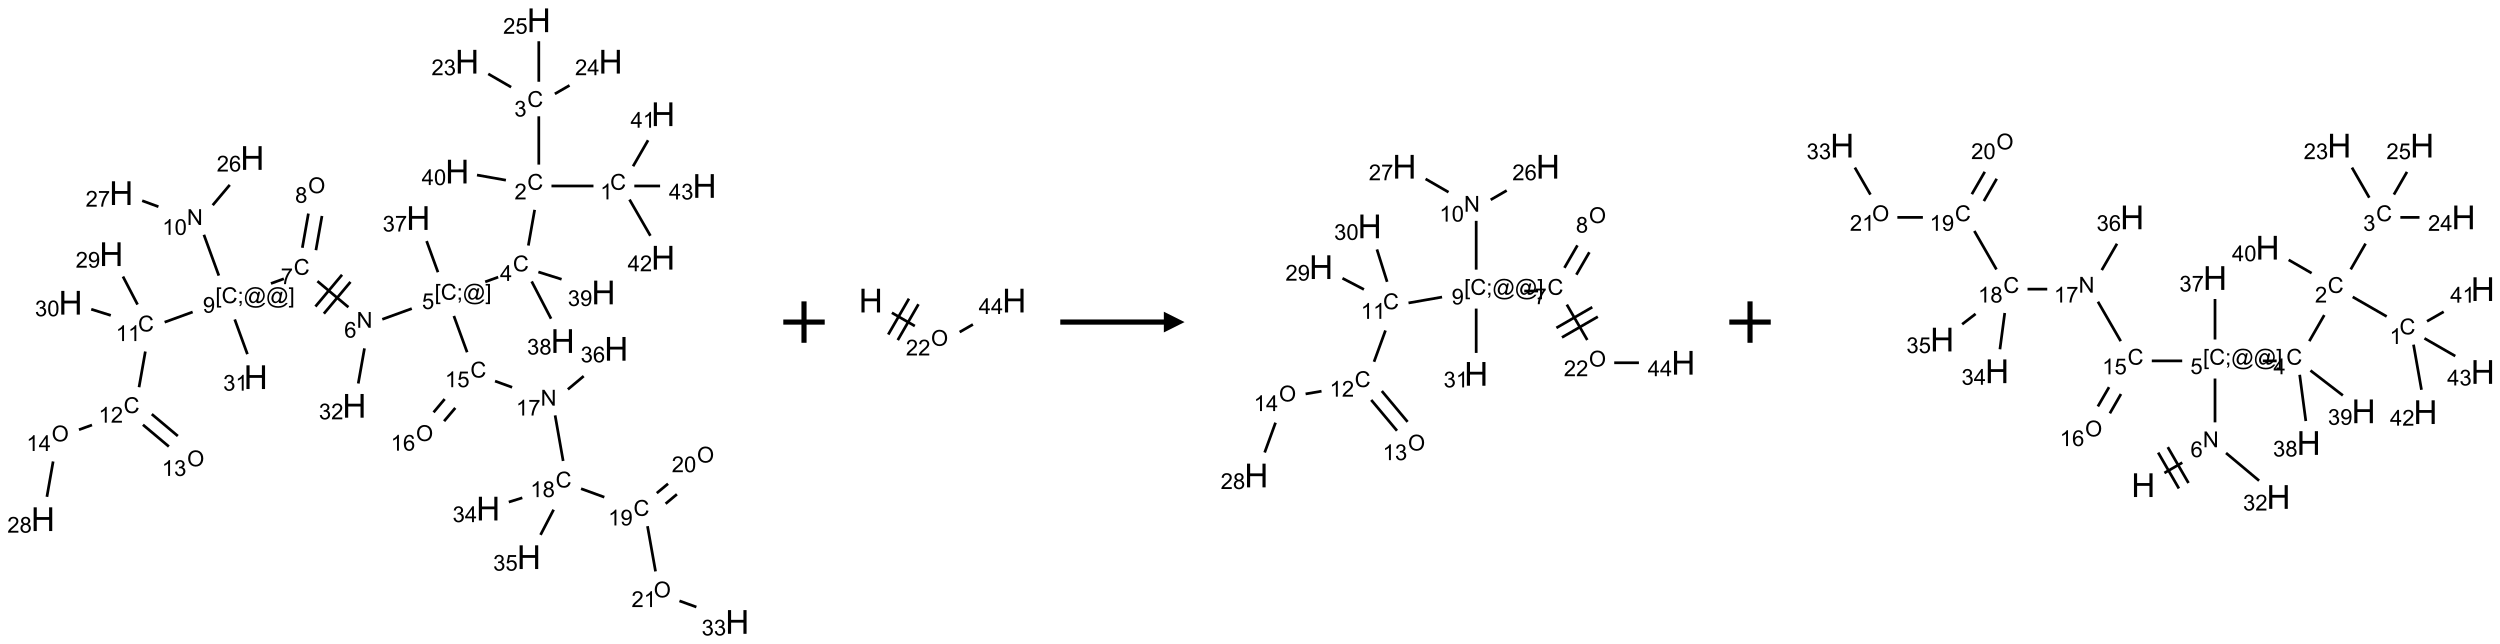 <?xml version="1.0" encoding="UTF-8"?>
<svg xmlns="http://www.w3.org/2000/svg" xmlns:xlink="http://www.w3.org/1999/xlink" width="1207" height="311" viewBox="0 0 1207 311">
<defs>
<g>
<g id="glyph-0-0">
<path d="M 1.332 0 L 1.332 -6.668 L 6.668 -6.668 L 6.668 0 Z M 1.5 -0.168 L 6.5 -0.168 L 6.5 -6.5 L 1.5 -6.5 Z M 1.5 -0.168 "/>
</g>
<g id="glyph-0-1">
<path d="M 6.27 -2.676 L 7.281 -2.422 C 7.07 -1.594 6.688 -0.961 6.137 -0.523 C 5.586 -0.086 4.914 0.129 4.121 0.129 C 3.297 0.129 2.629 -0.039 2.113 -0.371 C 1.598 -0.707 1.203 -1.191 0.934 -1.828 C 0.664 -2.465 0.531 -3.145 0.531 -3.875 C 0.531 -4.672 0.684 -5.363 0.988 -5.957 C 1.293 -6.547 1.723 -6.996 2.285 -7.305 C 2.844 -7.613 3.461 -7.766 4.137 -7.766 C 4.898 -7.766 5.543 -7.57 6.062 -7.184 C 6.582 -6.793 6.945 -6.246 7.152 -5.543 L 6.156 -5.309 C 5.98 -5.863 5.723 -6.266 5.387 -6.52 C 5.051 -6.773 4.625 -6.902 4.113 -6.902 C 3.527 -6.902 3.039 -6.762 2.645 -6.48 C 2.25 -6.199 1.973 -5.82 1.812 -5.348 C 1.652 -4.871 1.574 -4.383 1.574 -3.879 C 1.574 -3.23 1.668 -2.664 1.855 -2.18 C 2.047 -1.695 2.34 -1.332 2.738 -1.094 C 3.137 -0.855 3.57 -0.734 4.035 -0.734 C 4.602 -0.734 5.082 -0.898 5.473 -1.223 C 5.867 -1.551 6.133 -2.035 6.27 -2.676 Z M 6.27 -2.676 "/>
</g>
<g id="glyph-0-2">
<path d="M 3.973 0 L 3.035 0 L 3.035 -5.973 C 2.809 -5.758 2.516 -5.543 2.148 -5.328 C 1.781 -5.113 1.453 -4.953 1.16 -4.844 L 1.16 -5.75 C 1.684 -5.996 2.145 -6.297 2.535 -6.645 C 2.93 -6.996 3.207 -7.336 3.371 -7.668 L 3.973 -7.668 Z M 3.973 0 "/>
</g>
<g id="glyph-0-3">
<path d="M 5.371 -0.902 L 5.371 0 L 0.324 0 C 0.316 -0.227 0.352 -0.441 0.434 -0.652 C 0.562 -0.996 0.766 -1.332 1.051 -1.668 C 1.332 -2 1.742 -2.387 2.277 -2.824 C 3.105 -3.504 3.668 -4.043 3.957 -4.441 C 4.25 -4.84 4.395 -5.215 4.395 -5.566 C 4.395 -5.938 4.262 -6.254 3.996 -6.508 C 3.73 -6.762 3.387 -6.891 2.957 -6.891 C 2.508 -6.891 2.145 -6.754 1.875 -6.484 C 1.605 -6.215 1.469 -5.84 1.465 -5.359 L 0.5 -5.457 C 0.566 -6.176 0.812 -6.727 1.246 -7.102 C 1.676 -7.477 2.254 -7.668 2.98 -7.668 C 3.711 -7.668 4.293 -7.465 4.719 -7.059 C 5.145 -6.652 5.359 -6.148 5.359 -5.547 C 5.359 -5.242 5.297 -4.941 5.172 -4.645 C 5.047 -4.352 4.84 -4.039 4.551 -3.715 C 4.262 -3.387 3.777 -2.938 3.105 -2.371 C 2.543 -1.898 2.18 -1.578 2.02 -1.41 C 1.859 -1.242 1.73 -1.07 1.625 -0.902 Z M 5.371 -0.902 "/>
</g>
<g id="glyph-0-4">
<path d="M 0.449 -2.016 L 1.387 -2.141 C 1.492 -1.609 1.676 -1.227 1.934 -0.992 C 2.191 -0.758 2.508 -0.641 2.879 -0.641 C 3.32 -0.641 3.695 -0.793 3.996 -1.098 C 4.301 -1.402 4.453 -1.781 4.453 -2.234 C 4.453 -2.664 4.312 -3.02 4.031 -3.301 C 3.75 -3.578 3.391 -3.719 2.957 -3.719 C 2.781 -3.719 2.562 -3.684 2.297 -3.613 L 2.402 -4.438 C 2.465 -4.43 2.516 -4.426 2.551 -4.426 C 2.949 -4.426 3.312 -4.531 3.629 -4.738 C 3.949 -4.949 4.109 -5.27 4.109 -5.703 C 4.109 -6.047 3.992 -6.332 3.762 -6.559 C 3.527 -6.785 3.227 -6.895 2.859 -6.895 C 2.496 -6.895 2.191 -6.781 1.949 -6.551 C 1.707 -6.324 1.547 -5.98 1.48 -5.52 L 0.543 -5.688 C 0.656 -6.316 0.918 -6.805 1.324 -7.148 C 1.73 -7.492 2.234 -7.668 2.84 -7.668 C 3.254 -7.668 3.641 -7.578 3.988 -7.398 C 4.34 -7.219 4.609 -6.977 4.793 -6.668 C 4.98 -6.359 5.074 -6.031 5.074 -5.684 C 5.074 -5.352 4.984 -5.051 4.809 -4.781 C 4.629 -4.512 4.367 -4.297 4.02 -4.137 C 4.473 -4.031 4.824 -3.816 5.074 -3.488 C 5.324 -3.16 5.449 -2.75 5.449 -2.254 C 5.449 -1.59 5.203 -1.023 4.719 -0.559 C 4.234 -0.098 3.617 0.137 2.875 0.137 C 2.203 0.137 1.648 -0.062 1.207 -0.465 C 0.762 -0.863 0.512 -1.379 0.449 -2.016 Z M 0.449 -2.016 "/>
</g>
<g id="glyph-0-5">
<path d="M 3.449 0 L 3.449 -1.828 L 0.137 -1.828 L 0.137 -2.688 L 3.621 -7.637 L 4.387 -7.637 L 4.387 -2.688 L 5.418 -2.688 L 5.418 -1.828 L 4.387 -1.828 L 4.387 0 Z M 3.449 -2.688 L 3.449 -6.129 L 1.059 -2.688 Z M 3.449 -2.688 "/>
</g>
<g id="glyph-0-6">
<path d="M 0.441 -2 L 1.426 -2.082 C 1.5 -1.605 1.668 -1.242 1.934 -1.004 C 2.199 -0.762 2.52 -0.641 2.895 -0.641 C 3.348 -0.641 3.73 -0.812 4.043 -1.152 C 4.355 -1.492 4.512 -1.941 4.512 -2.504 C 4.512 -3.039 4.359 -3.461 4.059 -3.77 C 3.758 -4.078 3.367 -4.234 2.879 -4.234 C 2.578 -4.234 2.305 -4.164 2.062 -4.027 C 1.82 -3.891 1.629 -3.715 1.488 -3.496 L 0.609 -3.609 L 1.348 -7.531 L 5.145 -7.531 L 5.145 -6.637 L 2.098 -6.637 L 1.688 -4.582 C 2.145 -4.902 2.625 -5.062 3.129 -5.062 C 3.797 -5.062 4.359 -4.832 4.816 -4.371 C 5.277 -3.91 5.504 -3.312 5.504 -2.59 C 5.504 -1.898 5.305 -1.301 4.902 -0.797 C 4.41 -0.18 3.742 0.129 2.895 0.129 C 2.199 0.129 1.633 -0.062 1.195 -0.453 C 0.758 -0.844 0.504 -1.359 0.441 -2 Z M 0.441 -2 "/>
</g>
<g id="glyph-0-7">
<path d="M 0.723 2.121 L 0.723 -7.637 L 2.793 -7.637 L 2.793 -6.859 L 1.66 -6.859 L 1.66 1.344 L 2.793 1.344 L 2.793 2.121 Z M 0.723 2.121 "/>
</g>
<g id="glyph-0-8">
<path d="M 0.949 -4.465 L 0.949 -5.531 L 2.016 -5.531 L 2.016 -4.465 Z M 0.949 0 L 0.949 -1.066 L 2.016 -1.066 L 2.016 0 C 2.016 0.391 1.945 0.711 1.809 0.949 C 1.668 1.191 1.449 1.379 1.145 1.512 L 0.887 1.109 C 1.082 1.023 1.23 0.895 1.324 0.727 C 1.418 0.559 1.469 0.316 1.48 0 Z M 0.949 0 "/>
</g>
<g id="glyph-0-9">
<path d="M 6.047 -0.848 C 5.82 -0.59 5.57 -0.379 5.289 -0.223 C 5.008 -0.062 4.73 0.016 4.449 0.016 C 4.141 0.016 3.84 -0.074 3.547 -0.254 C 3.254 -0.434 3.02 -0.715 2.836 -1.09 C 2.652 -1.465 2.562 -1.875 2.562 -2.324 C 2.562 -2.875 2.703 -3.43 2.988 -3.98 C 3.27 -4.535 3.621 -4.953 4.043 -5.23 C 4.461 -5.508 4.871 -5.645 5.266 -5.645 C 5.566 -5.645 5.855 -5.566 6.129 -5.41 C 6.402 -5.25 6.641 -5.012 6.84 -4.688 L 7.016 -5.496 L 7.949 -5.496 L 7.199 -2 C 7.094 -1.516 7.043 -1.246 7.043 -1.191 C 7.043 -1.098 7.078 -1.02 7.148 -0.949 C 7.219 -0.883 7.305 -0.848 7.406 -0.848 C 7.59 -0.848 7.832 -0.953 8.129 -1.168 C 8.527 -1.445 8.84 -1.816 9.07 -2.285 C 9.301 -2.75 9.418 -3.234 9.418 -3.73 C 9.418 -4.309 9.27 -4.852 8.973 -5.355 C 8.676 -5.859 8.23 -6.262 7.645 -6.562 C 7.055 -6.863 6.406 -7.016 5.691 -7.016 C 4.879 -7.016 4.137 -6.824 3.465 -6.445 C 2.793 -6.066 2.273 -5.52 1.902 -4.809 C 1.535 -4.098 1.348 -3.34 1.348 -2.527 C 1.348 -1.676 1.535 -0.941 1.902 -0.328 C 2.273 0.285 2.809 0.742 3.508 1.035 C 4.207 1.328 4.984 1.473 5.832 1.473 C 6.742 1.473 7.504 1.32 8.121 1.016 C 8.734 0.711 9.195 0.34 9.5 -0.098 L 10.441 -0.098 C 10.266 0.266 9.961 0.637 9.531 1.016 C 9.102 1.395 8.59 1.695 7.996 1.914 C 7.402 2.133 6.688 2.246 5.848 2.246 C 5.078 2.246 4.367 2.145 3.715 1.949 C 3.066 1.75 2.512 1.453 2.051 1.055 C 1.594 0.656 1.25 0.199 1.016 -0.316 C 0.723 -0.973 0.578 -1.684 0.578 -2.441 C 0.578 -3.289 0.75 -4.098 1.098 -4.863 C 1.523 -5.805 2.125 -6.527 2.902 -7.027 C 3.684 -7.527 4.629 -7.777 5.738 -7.777 C 6.602 -7.777 7.375 -7.602 8.059 -7.246 C 8.746 -6.895 9.285 -6.371 9.684 -5.672 C 10.02 -5.07 10.188 -4.418 10.188 -3.715 C 10.188 -2.707 9.832 -1.812 9.125 -1.031 C 8.492 -0.328 7.801 0.02 7.051 0.02 C 6.812 0.02 6.617 -0.016 6.473 -0.09 C 6.324 -0.16 6.215 -0.266 6.145 -0.402 C 6.102 -0.488 6.066 -0.637 6.047 -0.848 Z M 3.527 -2.262 C 3.527 -1.785 3.641 -1.414 3.863 -1.152 C 4.09 -0.887 4.348 -0.754 4.641 -0.754 C 4.836 -0.754 5.039 -0.812 5.254 -0.93 C 5.469 -1.047 5.676 -1.219 5.871 -1.449 C 6.066 -1.676 6.23 -1.969 6.355 -2.32 C 6.48 -2.672 6.543 -3.027 6.543 -3.379 C 6.543 -3.852 6.426 -4.219 6.191 -4.48 C 5.957 -4.738 5.672 -4.871 5.332 -4.871 C 5.109 -4.871 4.902 -4.812 4.707 -4.699 C 4.512 -4.586 4.32 -4.406 4.137 -4.156 C 3.953 -3.906 3.805 -3.602 3.691 -3.246 C 3.582 -2.887 3.527 -2.559 3.527 -2.262 Z M 3.527 -2.262 "/>
</g>
<g id="glyph-0-10">
<path d="M 2.27 2.121 L 0.203 2.121 L 0.203 1.344 L 1.332 1.344 L 1.332 -6.859 L 0.203 -6.859 L 0.203 -7.637 L 2.27 -7.637 Z M 2.27 2.121 "/>
</g>
<g id="glyph-0-11">
<path d="M 0.812 0 L 0.812 -7.637 L 1.848 -7.637 L 5.859 -1.641 L 5.859 -7.637 L 6.828 -7.637 L 6.828 0 L 5.793 0 L 1.781 -6 L 1.781 0 Z M 0.812 0 "/>
</g>
<g id="glyph-0-12">
<path d="M 5.309 -5.766 L 4.375 -5.691 C 4.293 -6.059 4.172 -6.328 4.02 -6.496 C 3.766 -6.762 3.453 -6.895 3.082 -6.895 C 2.785 -6.895 2.523 -6.812 2.297 -6.645 C 2 -6.43 1.77 -6.117 1.598 -5.703 C 1.43 -5.289 1.34 -4.703 1.332 -3.938 C 1.559 -4.281 1.836 -4.535 2.16 -4.703 C 2.488 -4.871 2.828 -4.953 3.188 -4.953 C 3.812 -4.953 4.344 -4.723 4.785 -4.262 C 5.223 -3.801 5.441 -3.207 5.441 -2.48 C 5.441 -2 5.34 -1.555 5.133 -1.145 C 4.926 -0.73 4.641 -0.418 4.281 -0.199 C 3.922 0.02 3.512 0.129 3.051 0.129 C 2.27 0.129 1.633 -0.156 1.141 -0.73 C 0.648 -1.305 0.402 -2.254 0.402 -3.574 C 0.402 -5.051 0.672 -6.121 1.219 -6.793 C 1.695 -7.375 2.336 -7.668 3.141 -7.668 C 3.742 -7.668 4.234 -7.5 4.617 -7.16 C 5 -6.824 5.23 -6.359 5.309 -5.766 Z M 1.48 -2.473 C 1.48 -2.152 1.547 -1.844 1.684 -1.547 C 1.82 -1.25 2.016 -1.027 2.262 -0.871 C 2.508 -0.719 2.766 -0.641 3.035 -0.641 C 3.434 -0.641 3.773 -0.801 4.059 -1.121 C 4.344 -1.441 4.484 -1.875 4.484 -2.422 C 4.484 -2.949 4.344 -3.367 4.062 -3.668 C 3.781 -3.973 3.426 -4.125 3 -4.125 C 2.578 -4.125 2.219 -3.973 1.922 -3.668 C 1.625 -3.363 1.48 -2.969 1.48 -2.473 Z M 1.48 -2.473 "/>
</g>
<g id="glyph-0-13">
<path d="M 0.504 -6.637 L 0.504 -7.535 L 5.449 -7.535 L 5.449 -6.809 C 4.961 -6.289 4.48 -5.602 4.004 -4.746 C 3.527 -3.887 3.156 -3.004 2.895 -2.098 C 2.707 -1.461 2.59 -0.762 2.535 0 L 1.574 0 C 1.582 -0.602 1.703 -1.328 1.926 -2.176 C 2.152 -3.027 2.477 -3.848 2.898 -4.637 C 3.32 -5.426 3.77 -6.094 4.246 -6.637 Z M 0.504 -6.637 "/>
</g>
<g id="glyph-0-14">
<path d="M 0.516 -3.719 C 0.516 -4.984 0.855 -5.977 1.535 -6.695 C 2.215 -7.414 3.094 -7.77 4.172 -7.77 C 4.875 -7.77 5.512 -7.602 6.078 -7.266 C 6.645 -6.93 7.074 -6.461 7.371 -5.855 C 7.668 -5.254 7.816 -4.57 7.816 -3.809 C 7.816 -3.035 7.66 -2.34 7.348 -1.73 C 7.035 -1.117 6.594 -0.656 6.02 -0.34 C 5.449 -0.027 4.828 0.129 4.168 0.129 C 3.449 0.129 2.805 -0.043 2.238 -0.391 C 1.672 -0.738 1.246 -1.211 0.953 -1.812 C 0.66 -2.414 0.516 -3.047 0.516 -3.719 Z M 1.559 -3.703 C 1.559 -2.781 1.805 -2.059 2.301 -1.527 C 2.793 -1 3.414 -0.734 4.16 -0.734 C 4.922 -0.734 5.547 -1 6.039 -1.535 C 6.531 -2.07 6.777 -2.828 6.777 -3.812 C 6.777 -4.434 6.672 -4.977 6.461 -5.441 C 6.25 -5.902 5.945 -6.262 5.539 -6.52 C 5.133 -6.773 4.68 -6.902 4.176 -6.902 C 3.461 -6.902 2.848 -6.656 2.332 -6.164 C 1.816 -5.672 1.559 -4.852 1.559 -3.703 Z M 1.559 -3.703 "/>
</g>
<g id="glyph-0-15">
<path d="M 1.887 -4.141 C 1.496 -4.281 1.207 -4.484 1.02 -4.75 C 0.832 -5.016 0.738 -5.328 0.738 -5.699 C 0.738 -6.254 0.938 -6.719 1.34 -7.098 C 1.738 -7.477 2.27 -7.668 2.934 -7.668 C 3.598 -7.668 4.137 -7.473 4.543 -7.086 C 4.949 -6.699 5.152 -6.227 5.152 -5.672 C 5.152 -5.316 5.059 -5.008 4.871 -4.746 C 4.688 -4.484 4.406 -4.281 4.027 -4.141 C 4.496 -3.988 4.852 -3.742 5.098 -3.402 C 5.34 -3.062 5.465 -2.656 5.465 -2.184 C 5.465 -1.531 5.234 -0.98 4.77 -0.535 C 4.309 -0.09 3.703 0.129 2.949 0.129 C 2.195 0.129 1.586 -0.094 1.125 -0.539 C 0.664 -0.984 0.434 -1.543 0.434 -2.207 C 0.434 -2.703 0.559 -3.121 0.809 -3.457 C 1.062 -3.793 1.422 -4.02 1.887 -4.141 Z M 1.699 -5.73 C 1.699 -5.367 1.812 -5.074 2.047 -4.844 C 2.281 -4.613 2.582 -4.5 2.953 -4.5 C 3.312 -4.5 3.609 -4.613 3.84 -4.84 C 4.07 -5.066 4.188 -5.348 4.188 -5.676 C 4.188 -6.02 4.07 -6.309 3.832 -6.543 C 3.594 -6.777 3.297 -6.895 2.941 -6.895 C 2.586 -6.895 2.289 -6.781 2.051 -6.551 C 1.816 -6.324 1.699 -6.047 1.699 -5.73 Z M 1.395 -2.203 C 1.395 -1.938 1.461 -1.676 1.586 -1.426 C 1.711 -1.176 1.902 -0.984 2.152 -0.848 C 2.402 -0.711 2.672 -0.641 2.957 -0.641 C 3.406 -0.641 3.777 -0.785 4.066 -1.074 C 4.359 -1.363 4.504 -1.727 4.504 -2.172 C 4.504 -2.625 4.355 -2.996 4.055 -3.293 C 3.754 -3.586 3.379 -3.734 2.926 -3.734 C 2.484 -3.734 2.121 -3.59 1.832 -3.297 C 1.543 -3.004 1.395 -2.641 1.395 -2.203 Z M 1.395 -2.203 "/>
</g>
<g id="glyph-0-16">
<path d="M 0.582 -1.766 L 1.484 -1.848 C 1.562 -1.426 1.707 -1.117 1.922 -0.926 C 2.137 -0.734 2.414 -0.641 2.75 -0.641 C 3.039 -0.641 3.289 -0.707 3.508 -0.84 C 3.727 -0.973 3.902 -1.148 4.043 -1.367 C 4.18 -1.586 4.297 -1.887 4.391 -2.262 C 4.484 -2.637 4.531 -3.016 4.531 -3.406 C 4.531 -3.449 4.531 -3.512 4.527 -3.594 C 4.34 -3.297 4.082 -3.055 3.758 -2.867 C 3.434 -2.68 3.082 -2.59 2.703 -2.59 C 2.07 -2.59 1.535 -2.816 1.098 -3.277 C 0.66 -3.734 0.441 -4.34 0.441 -5.09 C 0.441 -5.863 0.672 -6.484 1.129 -6.957 C 1.586 -7.43 2.156 -7.668 2.844 -7.668 C 3.34 -7.668 3.793 -7.531 4.207 -7.266 C 4.617 -7 4.93 -6.617 5.145 -6.121 C 5.355 -5.629 5.465 -4.91 5.465 -3.973 C 5.465 -2.996 5.359 -2.223 5.145 -1.645 C 4.934 -1.066 4.617 -0.625 4.199 -0.324 C 3.781 -0.02 3.293 0.129 2.73 0.129 C 2.133 0.129 1.645 -0.035 1.266 -0.367 C 0.887 -0.699 0.66 -1.164 0.582 -1.766 Z M 4.422 -5.137 C 4.422 -5.676 4.277 -6.102 3.992 -6.418 C 3.707 -6.734 3.359 -6.891 2.957 -6.891 C 2.543 -6.891 2.18 -6.719 1.871 -6.379 C 1.562 -6.039 1.406 -5.598 1.406 -5.059 C 1.406 -4.57 1.555 -4.176 1.848 -3.871 C 2.141 -3.566 2.5 -3.418 2.934 -3.418 C 3.367 -3.418 3.723 -3.57 4.004 -3.871 C 4.281 -4.176 4.422 -4.598 4.422 -5.137 Z M 4.422 -5.137 "/>
</g>
<g id="glyph-0-17">
<path d="M 0.441 -3.766 C 0.441 -4.668 0.535 -5.395 0.723 -5.945 C 0.906 -6.496 1.184 -6.922 1.551 -7.219 C 1.918 -7.516 2.375 -7.668 2.934 -7.668 C 3.344 -7.668 3.703 -7.586 4.012 -7.418 C 4.32 -7.254 4.574 -7.016 4.777 -6.707 C 4.977 -6.395 5.137 -6.016 5.25 -5.57 C 5.363 -5.125 5.422 -4.523 5.422 -3.766 C 5.422 -2.871 5.328 -2.148 5.145 -1.598 C 4.961 -1.047 4.688 -0.621 4.32 -0.32 C 3.953 -0.02 3.492 0.129 2.934 0.129 C 2.195 0.129 1.617 -0.133 1.199 -0.66 C 0.695 -1.297 0.441 -2.332 0.441 -3.766 Z M 1.406 -3.766 C 1.406 -2.512 1.555 -1.68 1.848 -1.262 C 2.141 -0.848 2.5 -0.641 2.934 -0.641 C 3.363 -0.641 3.727 -0.848 4.02 -1.266 C 4.312 -1.684 4.457 -2.516 4.457 -3.766 C 4.457 -5.023 4.312 -5.859 4.02 -6.27 C 3.727 -6.684 3.359 -6.891 2.922 -6.891 C 2.492 -6.891 2.148 -6.707 1.891 -6.344 C 1.566 -5.879 1.406 -5.02 1.406 -3.766 Z M 1.406 -3.766 "/>
</g>
<g id="glyph-1-0">
<path d="M 2 0 L 2 -10 L 10 -10 L 10 0 Z M 2.25 -0.25 L 9.75 -0.25 L 9.75 -9.75 L 2.25 -9.75 Z M 2.25 -0.25 "/>
</g>
<g id="glyph-1-1">
<path d="M 1.281 0 L 1.281 -11.453 L 2.797 -11.453 L 2.797 -6.75 L 8.75 -6.75 L 8.75 -11.453 L 10.266 -11.453 L 10.266 0 L 8.75 0 L 8.75 -5.398 L 2.797 -5.398 L 2.797 0 Z M 1.281 0 "/>
</g>
</g>
</defs>
<path fill="none" stroke-width="0.033" stroke-linecap="butt" stroke-linejoin="miter" stroke="rgb(0%, 0%, 0%)" stroke-opacity="1" stroke-miterlimit="10" d="M 6.645 2 L 6.138 2 " transform="matrix(40, 0, 0, 40, 20.729, 9.791)"/>
<path fill="none" stroke-width="0.033" stroke-linecap="butt" stroke-linejoin="miter" stroke="rgb(0%, 0%, 0%)" stroke-opacity="1" stroke-miterlimit="10" d="M 5.985 1.742 L 5.985 1.159 " transform="matrix(40, 0, 0, 40, 20.729, 9.791)"/>
<path fill="none" stroke-width="0.033" stroke-linecap="butt" stroke-linejoin="miter" stroke="rgb(0%, 0%, 0%)" stroke-opacity="1" stroke-miterlimit="10" d="M 5.651 0.807 L 5.375 0.647 " transform="matrix(40, 0, 0, 40, 20.729, 9.791)"/>
<path fill="none" stroke-width="0.033" stroke-linecap="butt" stroke-linejoin="miter" stroke="rgb(0%, 0%, 0%)" stroke-opacity="1" stroke-miterlimit="10" d="M 6.179 0.888 L 6.356 0.786 " transform="matrix(40, 0, 0, 40, 20.729, 9.791)"/>
<path fill="none" stroke-width="0.033" stroke-linecap="butt" stroke-linejoin="miter" stroke="rgb(0%, 0%, 0%)" stroke-opacity="1" stroke-miterlimit="10" d="M 5.985 0.742 L 5.985 0.253 " transform="matrix(40, 0, 0, 40, 20.729, 9.791)"/>
<path fill="none" stroke-width="0.033" stroke-linecap="butt" stroke-linejoin="miter" stroke="rgb(0%, 0%, 0%)" stroke-opacity="1" stroke-miterlimit="10" d="M 5.935 2.288 L 5.859 2.719 " transform="matrix(40, 0, 0, 40, 20.729, 9.791)"/>
<path fill="none" stroke-width="0.033" stroke-linecap="butt" stroke-linejoin="miter" stroke="rgb(0%, 0%, 0%)" stroke-opacity="1" stroke-miterlimit="10" d="M 5.495 3.1 L 5.338 3.157 " transform="matrix(40, 0, 0, 40, 20.729, 9.791)"/>
<path fill="none" stroke-width="0.033" stroke-linecap="butt" stroke-linejoin="miter" stroke="rgb(0%, 0%, 0%)" stroke-opacity="1" stroke-miterlimit="10" d="M 4.452 3.48 L 4.096 3.609 " transform="matrix(40, 0, 0, 40, 20.729, 9.791)"/>
<path fill="none" stroke-width="0.033" stroke-linecap="butt" stroke-linejoin="miter" stroke="rgb(0%, 0%, 0%)" stroke-opacity="1" stroke-miterlimit="10" d="M 3.687 3.463 L 3.313 3.149 " transform="matrix(40, 0, 0, 40, 20.729, 9.791)"/>
<path fill="none" stroke-width="0.033" stroke-linecap="butt" stroke-linejoin="miter" stroke="rgb(0%, 0%, 0%)" stroke-opacity="1" stroke-miterlimit="10" d="M 3.61 3.072 L 3.289 3.455 " transform="matrix(40, 0, 0, 40, 20.729, 9.791)"/>
<path fill="none" stroke-width="0.033" stroke-linecap="butt" stroke-linejoin="miter" stroke="rgb(0%, 0%, 0%)" stroke-opacity="1" stroke-miterlimit="10" d="M 3.712 3.158 L 3.391 3.541 " transform="matrix(40, 0, 0, 40, 20.729, 9.791)"/>
<path fill="none" stroke-width="0.033" stroke-linecap="butt" stroke-linejoin="miter" stroke="rgb(0%, 0%, 0%)" stroke-opacity="1" stroke-miterlimit="10" d="M 3.295 2.775 L 3.368 2.362 " transform="matrix(40, 0, 0, 40, 20.729, 9.791)"/>
<path fill="none" stroke-width="0.033" stroke-linecap="butt" stroke-linejoin="miter" stroke="rgb(0%, 0%, 0%)" stroke-opacity="1" stroke-miterlimit="10" d="M 3.131 2.746 L 3.204 2.333 " transform="matrix(40, 0, 0, 40, 20.729, 9.791)"/>
<path fill="none" stroke-width="0.033" stroke-linecap="butt" stroke-linejoin="miter" stroke="rgb(0%, 0%, 0%)" stroke-opacity="1" stroke-miterlimit="10" d="M 2.908 3.12 L 2.752 3.177 " transform="matrix(40, 0, 0, 40, 20.729, 9.791)"/>
<path fill="none" stroke-width="0.033" stroke-linecap="butt" stroke-linejoin="miter" stroke="rgb(0%, 0%, 0%)" stroke-opacity="1" stroke-miterlimit="10" d="M 2.123 3.082 L 1.943 2.589 " transform="matrix(40, 0, 0, 40, 20.729, 9.791)"/>
<path fill="none" stroke-width="0.033" stroke-linecap="butt" stroke-linejoin="miter" stroke="rgb(0%, 0%, 0%)" stroke-opacity="1" stroke-miterlimit="10" d="M 2.049 2.232 L 2.255 1.987 " transform="matrix(40, 0, 0, 40, 20.729, 9.791)"/>
<path fill="none" stroke-width="0.033" stroke-linecap="butt" stroke-linejoin="miter" stroke="rgb(0%, 0%, 0%)" stroke-opacity="1" stroke-miterlimit="10" d="M 1.394 2.25 L 1.198 2.178 " transform="matrix(40, 0, 0, 40, 20.729, 9.791)"/>
<path fill="none" stroke-width="0.033" stroke-linecap="butt" stroke-linejoin="miter" stroke="rgb(0%, 0%, 0%)" stroke-opacity="1" stroke-miterlimit="10" d="M 1.807 3.521 L 1.469 3.644 " transform="matrix(40, 0, 0, 40, 20.729, 9.791)"/>
<path fill="none" stroke-width="0.033" stroke-linecap="butt" stroke-linejoin="miter" stroke="rgb(0%, 0%, 0%)" stroke-opacity="1" stroke-miterlimit="10" d="M 1.236 3.998 L 1.16 4.429 " transform="matrix(40, 0, 0, 40, 20.729, 9.791)"/>
<path fill="none" stroke-width="0.033" stroke-linecap="butt" stroke-linejoin="miter" stroke="rgb(0%, 0%, 0%)" stroke-opacity="1" stroke-miterlimit="10" d="M 1.207 4.882 L 1.52 5.145 " transform="matrix(40, 0, 0, 40, 20.729, 9.791)"/>
<path fill="none" stroke-width="0.033" stroke-linecap="butt" stroke-linejoin="miter" stroke="rgb(0%, 0%, 0%)" stroke-opacity="1" stroke-miterlimit="10" d="M 1.314 4.754 L 1.628 5.018 " transform="matrix(40, 0, 0, 40, 20.729, 9.791)"/>
<path fill="none" stroke-width="0.033" stroke-linecap="butt" stroke-linejoin="miter" stroke="rgb(0%, 0%, 0%)" stroke-opacity="1" stroke-miterlimit="10" d="M 0.592 4.885 L 0.435 4.942 " transform="matrix(40, 0, 0, 40, 20.729, 9.791)"/>
<path fill="none" stroke-width="0.033" stroke-linecap="butt" stroke-linejoin="miter" stroke="rgb(0%, 0%, 0%)" stroke-opacity="1" stroke-miterlimit="10" d="M 0.123 5.325 L 0.048 5.752 " transform="matrix(40, 0, 0, 40, 20.729, 9.791)"/>
<path fill="none" stroke-width="0.033" stroke-linecap="butt" stroke-linejoin="miter" stroke="rgb(0%, 0%, 0%)" stroke-opacity="1" stroke-miterlimit="10" d="M 1.142 3.431 L 0.966 3.093 " transform="matrix(40, 0, 0, 40, 20.729, 9.791)"/>
<path fill="none" stroke-width="0.033" stroke-linecap="butt" stroke-linejoin="miter" stroke="rgb(0%, 0%, 0%)" stroke-opacity="1" stroke-miterlimit="10" d="M 0.819 3.562 L 0.583 3.488 " transform="matrix(40, 0, 0, 40, 20.729, 9.791)"/>
<path fill="none" stroke-width="0.033" stroke-linecap="butt" stroke-linejoin="miter" stroke="rgb(0%, 0%, 0%)" stroke-opacity="1" stroke-miterlimit="10" d="M 2.315 3.611 L 2.468 4.03 " transform="matrix(40, 0, 0, 40, 20.729, 9.791)"/>
<path fill="none" stroke-width="0.033" stroke-linecap="butt" stroke-linejoin="miter" stroke="rgb(0%, 0%, 0%)" stroke-opacity="1" stroke-miterlimit="10" d="M 3.881 3.96 L 3.806 4.384 " transform="matrix(40, 0, 0, 40, 20.729, 9.791)"/>
<path fill="none" stroke-width="0.033" stroke-linecap="butt" stroke-linejoin="miter" stroke="rgb(0%, 0%, 0%)" stroke-opacity="1" stroke-miterlimit="10" d="M 4.96 3.569 L 5.12 4.007 " transform="matrix(40, 0, 0, 40, 20.729, 9.791)"/>
<path fill="none" stroke-width="0.033" stroke-linecap="butt" stroke-linejoin="miter" stroke="rgb(0%, 0%, 0%)" stroke-opacity="1" stroke-miterlimit="10" d="M 4.849 4.572 L 4.715 4.732 " transform="matrix(40, 0, 0, 40, 20.729, 9.791)"/>
<path fill="none" stroke-width="0.033" stroke-linecap="butt" stroke-linejoin="miter" stroke="rgb(0%, 0%, 0%)" stroke-opacity="1" stroke-miterlimit="10" d="M 4.977 4.679 L 4.842 4.839 " transform="matrix(40, 0, 0, 40, 20.729, 9.791)"/>
<path fill="none" stroke-width="0.033" stroke-linecap="butt" stroke-linejoin="miter" stroke="rgb(0%, 0%, 0%)" stroke-opacity="1" stroke-miterlimit="10" d="M 5.457 4.355 L 5.663 4.43 " transform="matrix(40, 0, 0, 40, 20.729, 9.791)"/>
<path fill="none" stroke-width="0.033" stroke-linecap="butt" stroke-linejoin="miter" stroke="rgb(0%, 0%, 0%)" stroke-opacity="1" stroke-miterlimit="10" d="M 6.182 4.769 L 6.279 5.319 " transform="matrix(40, 0, 0, 40, 20.729, 9.791)"/>
<path fill="none" stroke-width="0.033" stroke-linecap="butt" stroke-linejoin="miter" stroke="rgb(0%, 0%, 0%)" stroke-opacity="1" stroke-miterlimit="10" d="M 6.495 5.654 L 6.776 5.756 " transform="matrix(40, 0, 0, 40, 20.729, 9.791)"/>
<path fill="none" stroke-width="0.033" stroke-linecap="butt" stroke-linejoin="miter" stroke="rgb(0%, 0%, 0%)" stroke-opacity="1" stroke-miterlimit="10" d="M 7.516 5.835 L 7.652 5.721 " transform="matrix(40, 0, 0, 40, 20.729, 9.791)"/>
<path fill="none" stroke-width="0.033" stroke-linecap="butt" stroke-linejoin="miter" stroke="rgb(0%, 0%, 0%)" stroke-opacity="1" stroke-miterlimit="10" d="M 7.409 5.707 L 7.545 5.594 " transform="matrix(40, 0, 0, 40, 20.729, 9.791)"/>
<path fill="none" stroke-width="0.033" stroke-linecap="butt" stroke-linejoin="miter" stroke="rgb(0%, 0%, 0%)" stroke-opacity="1" stroke-miterlimit="10" d="M 7.297 6.106 L 7.394 6.652 " transform="matrix(40, 0, 0, 40, 20.729, 9.791)"/>
<path fill="none" stroke-width="0.033" stroke-linecap="butt" stroke-linejoin="miter" stroke="rgb(0%, 0%, 0%)" stroke-opacity="1" stroke-miterlimit="10" d="M 7.683 7.008 L 7.887 7.082 " transform="matrix(40, 0, 0, 40, 20.729, 9.791)"/>
<path fill="none" stroke-width="0.033" stroke-linecap="butt" stroke-linejoin="miter" stroke="rgb(0%, 0%, 0%)" stroke-opacity="1" stroke-miterlimit="10" d="M 5.786 5.764 L 5.623 5.815 " transform="matrix(40, 0, 0, 40, 20.729, 9.791)"/>
<path fill="none" stroke-width="0.033" stroke-linecap="butt" stroke-linejoin="miter" stroke="rgb(0%, 0%, 0%)" stroke-opacity="1" stroke-miterlimit="10" d="M 6.164 5.907 L 6.006 6.211 " transform="matrix(40, 0, 0, 40, 20.729, 9.791)"/>
<path fill="none" stroke-width="0.033" stroke-linecap="butt" stroke-linejoin="miter" stroke="rgb(0%, 0%, 0%)" stroke-opacity="1" stroke-miterlimit="10" d="M 6.336 4.455 L 6.527 4.295 " transform="matrix(40, 0, 0, 40, 20.729, 9.791)"/>
<path fill="none" stroke-width="0.033" stroke-linecap="butt" stroke-linejoin="miter" stroke="rgb(0%, 0%, 0%)" stroke-opacity="1" stroke-miterlimit="10" d="M 4.768 3.041 L 4.631 2.665 " transform="matrix(40, 0, 0, 40, 20.729, 9.791)"/>
<path fill="none" stroke-width="0.033" stroke-linecap="butt" stroke-linejoin="miter" stroke="rgb(0%, 0%, 0%)" stroke-opacity="1" stroke-miterlimit="10" d="M 5.899 3.152 L 6.133 3.602 " transform="matrix(40, 0, 0, 40, 20.729, 9.791)"/>
<path fill="none" stroke-width="0.033" stroke-linecap="butt" stroke-linejoin="miter" stroke="rgb(0%, 0%, 0%)" stroke-opacity="1" stroke-miterlimit="10" d="M 5.98 3.038 L 6.26 3.126 " transform="matrix(40, 0, 0, 40, 20.729, 9.791)"/>
<path fill="none" stroke-width="0.033" stroke-linecap="butt" stroke-linejoin="miter" stroke="rgb(0%, 0%, 0%)" stroke-opacity="1" stroke-miterlimit="10" d="M 5.588 1.93 L 5.239 1.868 " transform="matrix(40, 0, 0, 40, 20.729, 9.791)"/>
<path fill="none" stroke-width="0.033" stroke-linecap="butt" stroke-linejoin="miter" stroke="rgb(0%, 0%, 0%)" stroke-opacity="1" stroke-miterlimit="10" d="M 7.123 1.762 L 7.304 1.448 " transform="matrix(40, 0, 0, 40, 20.729, 9.791)"/>
<path fill="none" stroke-width="0.033" stroke-linecap="butt" stroke-linejoin="miter" stroke="rgb(0%, 0%, 0%)" stroke-opacity="1" stroke-miterlimit="10" d="M 7.08 2.164 L 7.332 2.601 " transform="matrix(40, 0, 0, 40, 20.729, 9.791)"/>
<path fill="none" stroke-width="0.033" stroke-linecap="butt" stroke-linejoin="miter" stroke="rgb(0%, 0%, 0%)" stroke-opacity="1" stroke-miterlimit="10" d="M 7.138 2 L 7.449 2 " transform="matrix(40, 0, 0, 40, 20.729, 9.791)"/>
<g fill="rgb(0%, 0%, 0%)" fill-opacity="1">
<use xlink:href="#glyph-0-1" x="294.555" y="91.637"/>
</g>
<g fill="rgb(0%, 0%, 0%)" fill-opacity="1">
<use xlink:href="#glyph-0-2" x="289.777" y="96.273"/>
</g>
<g fill="rgb(0%, 0%, 0%)" fill-opacity="1">
<use xlink:href="#glyph-0-1" x="254.555" y="91.637"/>
</g>
<g fill="rgb(0%, 0%, 0%)" fill-opacity="1">
<use xlink:href="#glyph-0-3" x="248.383" y="96.273"/>
</g>
<g fill="rgb(0%, 0%, 0%)" fill-opacity="1">
<use xlink:href="#glyph-0-1" x="254.555" y="51.637"/>
</g>
<g fill="rgb(0%, 0%, 0%)" fill-opacity="1">
<use xlink:href="#glyph-0-4" x="248.305" y="56.273"/>
</g>
<g fill="rgb(0%, 0%, 0%)" fill-opacity="1">
<use xlink:href="#glyph-1-1" x="219.734" y="35.52"/>
</g>
<g fill="rgb(0%, 0%, 0%)" fill-opacity="1">
<use xlink:href="#glyph-0-3" x="208.301" y="36.312"/>
<use xlink:href="#glyph-0-4" x="214.233" y="36.312"/>
</g>
<g fill="rgb(0%, 0%, 0%)" fill-opacity="1">
<use xlink:href="#glyph-1-1" x="289.016" y="35.52"/>
</g>
<g fill="rgb(0%, 0%, 0%)" fill-opacity="1">
<use xlink:href="#glyph-0-3" x="277.613" y="36.312"/>
<use xlink:href="#glyph-0-5" x="283.546" y="36.312"/>
</g>
<g fill="rgb(0%, 0%, 0%)" fill-opacity="1">
<use xlink:href="#glyph-1-1" x="254.375" y="15.52"/>
</g>
<g fill="rgb(0%, 0%, 0%)" fill-opacity="1">
<use xlink:href="#glyph-0-3" x="242.887" y="16.312"/>
<use xlink:href="#glyph-0-6" x="248.819" y="16.312"/>
</g>
<g fill="rgb(0%, 0%, 0%)" fill-opacity="1">
<use xlink:href="#glyph-0-1" x="247.609" y="131.027"/>
</g>
<g fill="rgb(0%, 0%, 0%)" fill-opacity="1">
<use xlink:href="#glyph-0-5" x="241.387" y="135.633"/>
</g>
<g fill="rgb(0%, 0%, 0%)" fill-opacity="1">
<use xlink:href="#glyph-0-7" x="209.824" y="144.715"/>
<use xlink:href="#glyph-0-1" x="212.788" y="144.715"/>
<use xlink:href="#glyph-0-8" x="220.491" y="144.715"/>
<use xlink:href="#glyph-0-9" x="223.454" y="144.715"/>
<use xlink:href="#glyph-0-10" x="234.283" y="144.715"/>
</g>
<g fill="rgb(0%, 0%, 0%)" fill-opacity="1">
<use xlink:href="#glyph-0-6" x="203.711" y="149.211"/>
</g>
<g fill="rgb(0%, 0%, 0%)" fill-opacity="1">
<use xlink:href="#glyph-0-11" x="172.152" y="158.258"/>
</g>
<g fill="rgb(0%, 0%, 0%)" fill-opacity="1">
<use xlink:href="#glyph-0-12" x="166.188" y="163.027"/>
</g>
<g fill="rgb(0%, 0%, 0%)" fill-opacity="1">
<use xlink:href="#glyph-0-1" x="141.789" y="132.68"/>
</g>
<g fill="rgb(0%, 0%, 0%)" fill-opacity="1">
<use xlink:href="#glyph-0-13" x="135.539" y="137.184"/>
</g>
<g fill="rgb(0%, 0%, 0%)" fill-opacity="1">
<use xlink:href="#glyph-0-14" x="148.754" y="93.289"/>
</g>
<g fill="rgb(0%, 0%, 0%)" fill-opacity="1">
<use xlink:href="#glyph-0-15" x="142.469" y="97.922"/>
</g>
<g fill="rgb(0%, 0%, 0%)" fill-opacity="1">
<use xlink:href="#glyph-0-7" x="104.008" y="146.367"/>
<use xlink:href="#glyph-0-1" x="106.971" y="146.367"/>
<use xlink:href="#glyph-0-8" x="114.674" y="146.367"/>
<use xlink:href="#glyph-0-9" x="117.638" y="146.367"/>
<use xlink:href="#glyph-0-9" x="128.466" y="146.367"/>
<use xlink:href="#glyph-0-10" x="139.294" y="146.367"/>
</g>
<g fill="rgb(0%, 0%, 0%)" fill-opacity="1">
<use xlink:href="#glyph-0-16" x="97.934" y="150.996"/>
</g>
<g fill="rgb(0%, 0%, 0%)" fill-opacity="1">
<use xlink:href="#glyph-0-11" x="90.242" y="108.637"/>
</g>
<g fill="rgb(0%, 0%, 0%)" fill-opacity="1">
<use xlink:href="#glyph-0-2" x="78.363" y="113.406"/>
<use xlink:href="#glyph-0-17" x="84.296" y="113.406"/>
</g>
<g fill="rgb(0%, 0%, 0%)" fill-opacity="1">
<use xlink:href="#glyph-1-1" x="116.055" y="82.012"/>
</g>
<g fill="rgb(0%, 0%, 0%)" fill-opacity="1">
<use xlink:href="#glyph-0-3" x="104.629" y="82.805"/>
<use xlink:href="#glyph-0-12" x="110.561" y="82.805"/>
</g>
<g fill="rgb(0%, 0%, 0%)" fill-opacity="1">
<use xlink:href="#glyph-1-1" x="52.754" y="98.973"/>
</g>
<g fill="rgb(0%, 0%, 0%)" fill-opacity="1">
<use xlink:href="#glyph-0-3" x="41.324" y="99.766"/>
<use xlink:href="#glyph-0-13" x="47.257" y="99.766"/>
</g>
<g fill="rgb(0%, 0%, 0%)" fill-opacity="1">
<use xlink:href="#glyph-0-1" x="66.617" y="160.039"/>
</g>
<g fill="rgb(0%, 0%, 0%)" fill-opacity="1">
<use xlink:href="#glyph-0-2" x="55.906" y="164.676"/>
<use xlink:href="#glyph-0-2" x="61.839" y="164.676"/>
</g>
<g fill="rgb(0%, 0%, 0%)" fill-opacity="1">
<use xlink:href="#glyph-0-1" x="59.668" y="199.434"/>
</g>
<g fill="rgb(0%, 0%, 0%)" fill-opacity="1">
<use xlink:href="#glyph-0-2" x="47.562" y="204.066"/>
<use xlink:href="#glyph-0-3" x="53.495" y="204.066"/>
</g>
<g fill="rgb(0%, 0%, 0%)" fill-opacity="1">
<use xlink:href="#glyph-0-14" x="90.328" y="225.148"/>
</g>
<g fill="rgb(0%, 0%, 0%)" fill-opacity="1">
<use xlink:href="#glyph-0-2" x="78.125" y="229.781"/>
<use xlink:href="#glyph-0-4" x="84.057" y="229.781"/>
</g>
<g fill="rgb(0%, 0%, 0%)" fill-opacity="1">
<use xlink:href="#glyph-0-14" x="24.922" y="213.117"/>
</g>
<g fill="rgb(0%, 0%, 0%)" fill-opacity="1">
<use xlink:href="#glyph-0-2" x="12.75" y="217.75"/>
<use xlink:href="#glyph-0-5" x="18.682" y="217.75"/>
</g>
<g fill="rgb(0%, 0%, 0%)" fill-opacity="1">
<use xlink:href="#glyph-1-1" x="14.957" y="256.387"/>
</g>
<g fill="rgb(0%, 0%, 0%)" fill-opacity="1">
<use xlink:href="#glyph-0-3" x="3.508" y="257.18"/>
<use xlink:href="#glyph-0-15" x="9.44" y="257.18"/>
</g>
<g fill="rgb(0%, 0%, 0%)" fill-opacity="1">
<use xlink:href="#glyph-1-1" x="47.965" y="128.441"/>
</g>
<g fill="rgb(0%, 0%, 0%)" fill-opacity="1">
<use xlink:href="#glyph-0-3" x="36.52" y="129.234"/>
<use xlink:href="#glyph-0-16" x="42.452" y="129.234"/>
</g>
<g fill="rgb(0%, 0%, 0%)" fill-opacity="1">
<use xlink:href="#glyph-1-1" x="28.289" y="151.895"/>
</g>
<g fill="rgb(0%, 0%, 0%)" fill-opacity="1">
<use xlink:href="#glyph-0-4" x="16.879" y="152.688"/>
<use xlink:href="#glyph-0-17" x="22.811" y="152.688"/>
</g>
<g fill="rgb(0%, 0%, 0%)" fill-opacity="1">
<use xlink:href="#glyph-1-1" x="117.703" y="187.828"/>
</g>
<g fill="rgb(0%, 0%, 0%)" fill-opacity="1">
<use xlink:href="#glyph-0-4" x="107.746" y="188.621"/>
<use xlink:href="#glyph-0-2" x="113.678" y="188.621"/>
</g>
<g fill="rgb(0%, 0%, 0%)" fill-opacity="1">
<use xlink:href="#glyph-1-1" x="165.309" y="201.664"/>
</g>
<g fill="rgb(0%, 0%, 0%)" fill-opacity="1">
<use xlink:href="#glyph-0-4" x="153.953" y="202.457"/>
<use xlink:href="#glyph-0-3" x="159.885" y="202.457"/>
</g>
<g fill="rgb(0%, 0%, 0%)" fill-opacity="1">
<use xlink:href="#glyph-0-1" x="227.078" y="182.297"/>
</g>
<g fill="rgb(0%, 0%, 0%)" fill-opacity="1">
<use xlink:href="#glyph-0-2" x="214.836" y="186.934"/>
<use xlink:href="#glyph-0-6" x="220.768" y="186.934"/>
</g>
<g fill="rgb(0%, 0%, 0%)" fill-opacity="1">
<use xlink:href="#glyph-0-14" x="200.828" y="212.941"/>
</g>
<g fill="rgb(0%, 0%, 0%)" fill-opacity="1">
<use xlink:href="#glyph-0-2" x="188.633" y="217.574"/>
<use xlink:href="#glyph-0-12" x="194.565" y="217.574"/>
</g>
<g fill="rgb(0%, 0%, 0%)" fill-opacity="1">
<use xlink:href="#glyph-0-11" x="261.008" y="195.844"/>
</g>
<g fill="rgb(0%, 0%, 0%)" fill-opacity="1">
<use xlink:href="#glyph-0-2" x="249.105" y="200.613"/>
<use xlink:href="#glyph-0-13" x="255.038" y="200.613"/>
</g>
<g fill="rgb(0%, 0%, 0%)" fill-opacity="1">
<use xlink:href="#glyph-0-1" x="268.234" y="235.371"/>
</g>
<g fill="rgb(0%, 0%, 0%)" fill-opacity="1">
<use xlink:href="#glyph-0-2" x="256.035" y="240.004"/>
<use xlink:href="#glyph-0-15" x="261.967" y="240.004"/>
</g>
<g fill="rgb(0%, 0%, 0%)" fill-opacity="1">
<use xlink:href="#glyph-0-1" x="305.824" y="249.051"/>
</g>
<g fill="rgb(0%, 0%, 0%)" fill-opacity="1">
<use xlink:href="#glyph-0-2" x="293.621" y="253.688"/>
<use xlink:href="#glyph-0-16" x="299.553" y="253.688"/>
</g>
<g fill="rgb(0%, 0%, 0%)" fill-opacity="1">
<use xlink:href="#glyph-0-14" x="336.48" y="223.344"/>
</g>
<g fill="rgb(0%, 0%, 0%)" fill-opacity="1">
<use xlink:href="#glyph-0-3" x="324.309" y="227.977"/>
<use xlink:href="#glyph-0-17" x="330.241" y="227.977"/>
</g>
<g fill="rgb(0%, 0%, 0%)" fill-opacity="1">
<use xlink:href="#glyph-0-14" x="315.605" y="288.445"/>
</g>
<g fill="rgb(0%, 0%, 0%)" fill-opacity="1">
<use xlink:href="#glyph-0-3" x="304.883" y="293.078"/>
<use xlink:href="#glyph-0-2" x="310.815" y="293.078"/>
</g>
<g fill="rgb(0%, 0%, 0%)" fill-opacity="1">
<use xlink:href="#glyph-1-1" x="350.176" y="306.008"/>
</g>
<g fill="rgb(0%, 0%, 0%)" fill-opacity="1">
<use xlink:href="#glyph-0-4" x="338.742" y="306.797"/>
<use xlink:href="#glyph-0-4" x="344.674" y="306.797"/>
</g>
<g fill="rgb(0%, 0%, 0%)" fill-opacity="1">
<use xlink:href="#glyph-1-1" x="229.906" y="251.281"/>
</g>
<g fill="rgb(0%, 0%, 0%)" fill-opacity="1">
<use xlink:href="#glyph-0-4" x="218.504" y="252.074"/>
<use xlink:href="#glyph-0-5" x="224.436" y="252.074"/>
</g>
<g fill="rgb(0%, 0%, 0%)" fill-opacity="1">
<use xlink:href="#glyph-1-1" x="249.586" y="274.734"/>
</g>
<g fill="rgb(0%, 0%, 0%)" fill-opacity="1">
<use xlink:href="#glyph-0-4" x="238.094" y="275.523"/>
<use xlink:href="#glyph-0-6" x="244.026" y="275.523"/>
</g>
<g fill="rgb(0%, 0%, 0%)" fill-opacity="1">
<use xlink:href="#glyph-1-1" x="291.75" y="174.148"/>
</g>
<g fill="rgb(0%, 0%, 0%)" fill-opacity="1">
<use xlink:href="#glyph-0-4" x="280.324" y="174.941"/>
<use xlink:href="#glyph-0-12" x="286.257" y="174.941"/>
</g>
<g fill="rgb(0%, 0%, 0%)" fill-opacity="1">
<use xlink:href="#glyph-1-1" x="196.16" y="111.004"/>
</g>
<g fill="rgb(0%, 0%, 0%)" fill-opacity="1">
<use xlink:href="#glyph-0-4" x="184.727" y="111.797"/>
<use xlink:href="#glyph-0-13" x="190.659" y="111.797"/>
</g>
<g fill="rgb(0%, 0%, 0%)" fill-opacity="1">
<use xlink:href="#glyph-1-1" x="265.898" y="170.391"/>
</g>
<g fill="rgb(0%, 0%, 0%)" fill-opacity="1">
<use xlink:href="#glyph-0-4" x="254.449" y="171.184"/>
<use xlink:href="#glyph-0-15" x="260.382" y="171.184"/>
</g>
<g fill="rgb(0%, 0%, 0%)" fill-opacity="1">
<use xlink:href="#glyph-1-1" x="285.578" y="146.938"/>
</g>
<g fill="rgb(0%, 0%, 0%)" fill-opacity="1">
<use xlink:href="#glyph-0-4" x="274.129" y="147.73"/>
<use xlink:href="#glyph-0-16" x="280.061" y="147.73"/>
</g>
<g fill="rgb(0%, 0%, 0%)" fill-opacity="1">
<use xlink:href="#glyph-1-1" x="214.98" y="88.574"/>
</g>
<g fill="rgb(0%, 0%, 0%)" fill-opacity="1">
<use xlink:href="#glyph-0-5" x="203.574" y="89.363"/>
<use xlink:href="#glyph-0-17" x="209.507" y="89.363"/>
</g>
<g fill="rgb(0%, 0%, 0%)" fill-opacity="1">
<use xlink:href="#glyph-1-1" x="314.375" y="60.879"/>
</g>
<g fill="rgb(0%, 0%, 0%)" fill-opacity="1">
<use xlink:href="#glyph-0-5" x="304.414" y="61.668"/>
<use xlink:href="#glyph-0-2" x="310.346" y="61.668"/>
</g>
<g fill="rgb(0%, 0%, 0%)" fill-opacity="1">
<use xlink:href="#glyph-1-1" x="314.375" y="130.16"/>
</g>
<g fill="rgb(0%, 0%, 0%)" fill-opacity="1">
<use xlink:href="#glyph-0-5" x="303.02" y="130.953"/>
<use xlink:href="#glyph-0-3" x="308.952" y="130.953"/>
</g>
<g fill="rgb(0%, 0%, 0%)" fill-opacity="1">
<use xlink:href="#glyph-1-1" x="334.375" y="95.52"/>
</g>
<g fill="rgb(0%, 0%, 0%)" fill-opacity="1">
<use xlink:href="#glyph-0-5" x="322.941" y="96.312"/>
<use xlink:href="#glyph-0-4" x="328.874" y="96.312"/>
</g>
<path fill="none" stroke-width="0.062" stroke-linecap="butt" stroke-linejoin="miter" stroke="rgb(0%, 0%, 0%)" stroke-opacity="1" stroke-miterlimit="10" d="M -0 0 L 0.5 0 M 0.25 -0.25 L 0.25 0.25 " transform="matrix(40, 0, 0, 40, 378.174, 155.5)"/>
<path fill="none" stroke-width="0.033" stroke-linecap="butt" stroke-linejoin="miter" stroke="rgb(0%, 0%, 0%)" stroke-opacity="1" stroke-miterlimit="10" d="M 0.255 0.147 L 0.532 0.307 " transform="matrix(40, 0, 0, 40, 420.4, 145.123)"/>
<path fill="none" stroke-width="0.033" stroke-linecap="butt" stroke-linejoin="miter" stroke="rgb(0%, 0%, 0%)" stroke-opacity="1" stroke-miterlimit="10" d="M 0.326 0.477 L 0.576 0.044 " transform="matrix(40, 0, 0, 40, 420.4, 145.123)"/>
<path fill="none" stroke-width="0.033" stroke-linecap="butt" stroke-linejoin="miter" stroke="rgb(0%, 0%, 0%)" stroke-opacity="1" stroke-miterlimit="10" d="M 0.211 0.41 L 0.461 -0.023 " transform="matrix(40, 0, 0, 40, 420.4, 145.123)"/>
<path fill="none" stroke-width="0.033" stroke-linecap="butt" stroke-linejoin="miter" stroke="rgb(0%, 0%, 0%)" stroke-opacity="1" stroke-miterlimit="10" d="M 1.073 0.38 L 1.233 0.288 " transform="matrix(40, 0, 0, 40, 420.4, 145.123)"/>
<g fill="rgb(0%, 0%, 0%)" fill-opacity="1">
<use xlink:href="#glyph-1-1" x="414.629" y="150.852"/>
</g>
<g fill="rgb(0%, 0%, 0%)" fill-opacity="1">
<use xlink:href="#glyph-0-14" x="449.465" y="166.973"/>
</g>
<g fill="rgb(0%, 0%, 0%)" fill-opacity="1">
<use xlink:href="#glyph-0-3" x="437.344" y="171.605"/>
<use xlink:href="#glyph-0-3" x="443.276" y="171.605"/>
</g>
<g fill="rgb(0%, 0%, 0%)" fill-opacity="1">
<use xlink:href="#glyph-1-1" x="483.91" y="150.852"/>
</g>
<g fill="rgb(0%, 0%, 0%)" fill-opacity="1">
<use xlink:href="#glyph-0-5" x="472.508" y="151.613"/>
<use xlink:href="#glyph-0-5" x="478.44" y="151.613"/>
</g>
<path fill-rule="nonzero" fill="rgb(0%, 0%, 0%)" fill-opacity="1" d="M 511.902 156.75 L 561.902 156.75 L 561.902 160.5 L 571.902 155.5 L 561.902 150.5 L 561.902 154.25 L 511.902 154.25 "/>
<path fill="none" stroke-width="0.033" stroke-linecap="butt" stroke-linejoin="miter" stroke="rgb(0%, 0%, 0%)" stroke-opacity="1" stroke-miterlimit="10" d="M 3.863 1.303 L 4.02 1.032 " transform="matrix(40, 0, 0, 40, 606.545, 80.506)"/>
<path fill="none" stroke-width="0.033" stroke-linecap="butt" stroke-linejoin="miter" stroke="rgb(0%, 0%, 0%)" stroke-opacity="1" stroke-miterlimit="10" d="M 3.719 1.22 L 3.876 0.949 " transform="matrix(40, 0, 0, 40, 606.545, 80.506)"/>
<path fill="none" stroke-width="0.033" stroke-linecap="butt" stroke-linejoin="miter" stroke="rgb(0%, 0%, 0%)" stroke-opacity="1" stroke-miterlimit="10" d="M 3.401 1.5 L 3.234 1.5 " transform="matrix(40, 0, 0, 40, 606.545, 80.506)"/>
<path fill="none" stroke-width="0.033" stroke-linecap="butt" stroke-linejoin="miter" stroke="rgb(0%, 0%, 0%)" stroke-opacity="1" stroke-miterlimit="10" d="M 2.654 1.242 L 2.654 0.653 " transform="matrix(40, 0, 0, 40, 606.545, 80.506)"/>
<path fill="none" stroke-width="0.033" stroke-linecap="butt" stroke-linejoin="miter" stroke="rgb(0%, 0%, 0%)" stroke-opacity="1" stroke-miterlimit="10" d="M 2.829 0.399 L 3.022 0.287 " transform="matrix(40, 0, 0, 40, 606.545, 80.506)"/>
<path fill="none" stroke-width="0.033" stroke-linecap="butt" stroke-linejoin="miter" stroke="rgb(0%, 0%, 0%)" stroke-opacity="1" stroke-miterlimit="10" d="M 2.32 0.307 L 2.043 0.147 " transform="matrix(40, 0, 0, 40, 606.545, 80.506)"/>
<path fill="none" stroke-width="0.033" stroke-linecap="butt" stroke-linejoin="miter" stroke="rgb(0%, 0%, 0%)" stroke-opacity="1" stroke-miterlimit="10" d="M 2.242 1.573 L 1.837 1.644 " transform="matrix(40, 0, 0, 40, 606.545, 80.506)"/>
<path fill="none" stroke-width="0.033" stroke-linecap="butt" stroke-linejoin="miter" stroke="rgb(0%, 0%, 0%)" stroke-opacity="1" stroke-miterlimit="10" d="M 1.559 1.976 L 1.421 2.354 " transform="matrix(40, 0, 0, 40, 606.545, 80.506)"/>
<path fill="none" stroke-width="0.033" stroke-linecap="butt" stroke-linejoin="miter" stroke="rgb(0%, 0%, 0%)" stroke-opacity="1" stroke-miterlimit="10" d="M 1.387 2.815 L 1.698 3.186 " transform="matrix(40, 0, 0, 40, 606.545, 80.506)"/>
<path fill="none" stroke-width="0.033" stroke-linecap="butt" stroke-linejoin="miter" stroke="rgb(0%, 0%, 0%)" stroke-opacity="1" stroke-miterlimit="10" d="M 1.515 2.707 L 1.826 3.079 " transform="matrix(40, 0, 0, 40, 606.545, 80.506)"/>
<path fill="none" stroke-width="0.033" stroke-linecap="butt" stroke-linejoin="miter" stroke="rgb(0%, 0%, 0%)" stroke-opacity="1" stroke-miterlimit="10" d="M 0.787 2.709 L 0.595 2.742 " transform="matrix(40, 0, 0, 40, 606.545, 80.506)"/>
<path fill="none" stroke-width="0.033" stroke-linecap="butt" stroke-linejoin="miter" stroke="rgb(0%, 0%, 0%)" stroke-opacity="1" stroke-miterlimit="10" d="M 0.232 3.089 L 0.101 3.449 " transform="matrix(40, 0, 0, 40, 606.545, 80.506)"/>
<path fill="none" stroke-width="0.033" stroke-linecap="butt" stroke-linejoin="miter" stroke="rgb(0%, 0%, 0%)" stroke-opacity="1" stroke-miterlimit="10" d="M 1.299 1.481 L 1.04 1.346 " transform="matrix(40, 0, 0, 40, 606.545, 80.506)"/>
<path fill="none" stroke-width="0.033" stroke-linecap="butt" stroke-linejoin="miter" stroke="rgb(0%, 0%, 0%)" stroke-opacity="1" stroke-miterlimit="10" d="M 1.579 1.389 L 1.456 0.998 " transform="matrix(40, 0, 0, 40, 606.545, 80.506)"/>
<path fill="none" stroke-width="0.033" stroke-linecap="butt" stroke-linejoin="miter" stroke="rgb(0%, 0%, 0%)" stroke-opacity="1" stroke-miterlimit="10" d="M 2.654 1.712 L 2.654 2.247 " transform="matrix(40, 0, 0, 40, 606.545, 80.506)"/>
<path fill="none" stroke-width="0.033" stroke-linecap="butt" stroke-linejoin="miter" stroke="rgb(0%, 0%, 0%)" stroke-opacity="1" stroke-miterlimit="10" d="M 3.748 1.664 L 3.995 2.091 " transform="matrix(40, 0, 0, 40, 606.545, 80.506)"/>
<path fill="none" stroke-width="0.033" stroke-linecap="butt" stroke-linejoin="miter" stroke="rgb(0%, 0%, 0%)" stroke-opacity="1" stroke-miterlimit="10" d="M 3.689 2.06 L 4.122 1.81 " transform="matrix(40, 0, 0, 40, 606.545, 80.506)"/>
<path fill="none" stroke-width="0.033" stroke-linecap="butt" stroke-linejoin="miter" stroke="rgb(0%, 0%, 0%)" stroke-opacity="1" stroke-miterlimit="10" d="M 3.622 1.945 L 4.055 1.695 " transform="matrix(40, 0, 0, 40, 606.545, 80.506)"/>
<path fill="none" stroke-width="0.033" stroke-linecap="butt" stroke-linejoin="miter" stroke="rgb(0%, 0%, 0%)" stroke-opacity="1" stroke-miterlimit="10" d="M 4.32 2.366 L 4.618 2.366 " transform="matrix(40, 0, 0, 40, 606.545, 80.506)"/>
<g fill="rgb(0%, 0%, 0%)" fill-opacity="1">
<use xlink:href="#glyph-0-1" x="747.098" y="142.352"/>
</g>
<g fill="rgb(0%, 0%, 0%)" fill-opacity="1">
<use xlink:href="#glyph-0-13" x="740.848" y="146.859"/>
</g>
<g fill="rgb(0%, 0%, 0%)" fill-opacity="1">
<use xlink:href="#glyph-0-14" x="767.113" y="107.715"/>
</g>
<g fill="rgb(0%, 0%, 0%)" fill-opacity="1">
<use xlink:href="#glyph-0-15" x="760.832" y="112.344"/>
</g>
<g fill="rgb(0%, 0%, 0%)" fill-opacity="1">
<use xlink:href="#glyph-0-7" x="706.902" y="142.359"/>
<use xlink:href="#glyph-0-1" x="709.866" y="142.359"/>
<use xlink:href="#glyph-0-8" x="717.569" y="142.359"/>
<use xlink:href="#glyph-0-9" x="720.533" y="142.359"/>
<use xlink:href="#glyph-0-9" x="731.361" y="142.359"/>
<use xlink:href="#glyph-0-10" x="742.189" y="142.359"/>
</g>
<g fill="rgb(0%, 0%, 0%)" fill-opacity="1">
<use xlink:href="#glyph-0-16" x="700.832" y="146.988"/>
</g>
<g fill="rgb(0%, 0%, 0%)" fill-opacity="1">
<use xlink:href="#glyph-0-11" x="706.816" y="102.219"/>
</g>
<g fill="rgb(0%, 0%, 0%)" fill-opacity="1">
<use xlink:href="#glyph-0-2" x="694.941" y="106.988"/>
<use xlink:href="#glyph-0-17" x="700.874" y="106.988"/>
</g>
<g fill="rgb(0%, 0%, 0%)" fill-opacity="1">
<use xlink:href="#glyph-1-1" x="741.559" y="86.234"/>
</g>
<g fill="rgb(0%, 0%, 0%)" fill-opacity="1">
<use xlink:href="#glyph-0-3" x="730.133" y="87.027"/>
<use xlink:href="#glyph-0-12" x="736.065" y="87.027"/>
</g>
<g fill="rgb(0%, 0%, 0%)" fill-opacity="1">
<use xlink:href="#glyph-1-1" x="672.277" y="86.234"/>
</g>
<g fill="rgb(0%, 0%, 0%)" fill-opacity="1">
<use xlink:href="#glyph-0-3" x="660.844" y="87.027"/>
<use xlink:href="#glyph-0-13" x="666.776" y="87.027"/>
</g>
<g fill="rgb(0%, 0%, 0%)" fill-opacity="1">
<use xlink:href="#glyph-0-1" x="667.707" y="149.297"/>
</g>
<g fill="rgb(0%, 0%, 0%)" fill-opacity="1">
<use xlink:href="#glyph-0-2" x="656.996" y="153.934"/>
<use xlink:href="#glyph-0-2" x="662.928" y="153.934"/>
</g>
<g fill="rgb(0%, 0%, 0%)" fill-opacity="1">
<use xlink:href="#glyph-0-1" x="654.023" y="186.883"/>
</g>
<g fill="rgb(0%, 0%, 0%)" fill-opacity="1">
<use xlink:href="#glyph-0-2" x="641.918" y="191.52"/>
<use xlink:href="#glyph-0-3" x="647.85" y="191.52"/>
</g>
<g fill="rgb(0%, 0%, 0%)" fill-opacity="1">
<use xlink:href="#glyph-0-14" x="679.754" y="217.531"/>
</g>
<g fill="rgb(0%, 0%, 0%)" fill-opacity="1">
<use xlink:href="#glyph-0-2" x="667.551" y="222.16"/>
<use xlink:href="#glyph-0-4" x="673.483" y="222.16"/>
</g>
<g fill="rgb(0%, 0%, 0%)" fill-opacity="1">
<use xlink:href="#glyph-0-14" x="617.473" y="193.836"/>
</g>
<g fill="rgb(0%, 0%, 0%)" fill-opacity="1">
<use xlink:href="#glyph-0-2" x="605.301" y="198.465"/>
<use xlink:href="#glyph-0-5" x="611.233" y="198.465"/>
</g>
<g fill="rgb(0%, 0%, 0%)" fill-opacity="1">
<use xlink:href="#glyph-1-1" x="600.773" y="235.301"/>
</g>
<g fill="rgb(0%, 0%, 0%)" fill-opacity="1">
<use xlink:href="#glyph-0-3" x="589.324" y="236.094"/>
<use xlink:href="#glyph-0-15" x="595.257" y="236.094"/>
</g>
<g fill="rgb(0%, 0%, 0%)" fill-opacity="1">
<use xlink:href="#glyph-1-1" x="632.047" y="134.711"/>
</g>
<g fill="rgb(0%, 0%, 0%)" fill-opacity="1">
<use xlink:href="#glyph-0-3" x="620.598" y="135.5"/>
<use xlink:href="#glyph-0-16" x="626.53" y="135.5"/>
</g>
<g fill="rgb(0%, 0%, 0%)" fill-opacity="1">
<use xlink:href="#glyph-1-1" x="655.5" y="115.031"/>
</g>
<g fill="rgb(0%, 0%, 0%)" fill-opacity="1">
<use xlink:href="#glyph-0-4" x="644.09" y="115.824"/>
<use xlink:href="#glyph-0-17" x="650.022" y="115.824"/>
</g>
<g fill="rgb(0%, 0%, 0%)" fill-opacity="1">
<use xlink:href="#glyph-1-1" x="706.918" y="186.234"/>
</g>
<g fill="rgb(0%, 0%, 0%)" fill-opacity="1">
<use xlink:href="#glyph-0-4" x="696.961" y="187.027"/>
<use xlink:href="#glyph-0-2" x="702.893" y="187.027"/>
</g>
<g fill="rgb(0%, 0%, 0%)" fill-opacity="1">
<use xlink:href="#glyph-0-14" x="767.113" y="176.996"/>
</g>
<g fill="rgb(0%, 0%, 0%)" fill-opacity="1">
<use xlink:href="#glyph-0-3" x="754.996" y="181.629"/>
<use xlink:href="#glyph-0-3" x="760.928" y="181.629"/>
</g>
<g fill="rgb(0%, 0%, 0%)" fill-opacity="1">
<use xlink:href="#glyph-1-1" x="806.918" y="180.875"/>
</g>
<g fill="rgb(0%, 0%, 0%)" fill-opacity="1">
<use xlink:href="#glyph-0-5" x="795.516" y="181.637"/>
<use xlink:href="#glyph-0-5" x="801.448" y="181.637"/>
</g>
<path fill="none" stroke-width="0.062" stroke-linecap="butt" stroke-linejoin="miter" stroke="rgb(0%, 0%, 0%)" stroke-opacity="1" stroke-miterlimit="10" d="M 0 0 L 0.5 0 M 0.25 -0.25 L 0.25 0.25 " transform="matrix(40, 0, 0, 40, 834.916, 155.5)"/>
<path fill="none" stroke-width="0.033" stroke-linecap="butt" stroke-linejoin="miter" stroke="rgb(0%, 0%, 0%)" stroke-opacity="1" stroke-miterlimit="10" d="M 3.889 3.951 L 4.105 3.826 " transform="matrix(40, 0, 0, 40, 889.408, 70.314)"/>
<path fill="none" stroke-width="0.033" stroke-linecap="butt" stroke-linejoin="miter" stroke="rgb(0%, 0%, 0%)" stroke-opacity="1" stroke-miterlimit="10" d="M 4.18 4.072 L 3.93 3.639 " transform="matrix(40, 0, 0, 40, 889.408, 70.314)"/>
<path fill="none" stroke-width="0.033" stroke-linecap="butt" stroke-linejoin="miter" stroke="rgb(0%, 0%, 0%)" stroke-opacity="1" stroke-miterlimit="10" d="M 4.064 4.138 L 3.814 3.705 " transform="matrix(40, 0, 0, 40, 889.408, 70.314)"/>
<path fill="none" stroke-width="0.033" stroke-linecap="butt" stroke-linejoin="miter" stroke="rgb(0%, 0%, 0%)" stroke-opacity="1" stroke-miterlimit="10" d="M 4.5 3.34 L 4.5 2.811 " transform="matrix(40, 0, 0, 40, 889.408, 70.314)"/>
<path fill="none" stroke-width="0.033" stroke-linecap="butt" stroke-linejoin="miter" stroke="rgb(0%, 0%, 0%)" stroke-opacity="1" stroke-miterlimit="10" d="M 5.077 2.598 L 5.244 2.598 " transform="matrix(40, 0, 0, 40, 889.408, 70.314)"/>
<path fill="none" stroke-width="0.033" stroke-linecap="butt" stroke-linejoin="miter" stroke="rgb(0%, 0%, 0%)" stroke-opacity="1" stroke-miterlimit="10" d="M 5.638 2.36 L 5.819 2.045 " transform="matrix(40, 0, 0, 40, 889.408, 70.314)"/>
<path fill="none" stroke-width="0.033" stroke-linecap="butt" stroke-linejoin="miter" stroke="rgb(0%, 0%, 0%)" stroke-opacity="1" stroke-miterlimit="10" d="M 6.162 1.826 L 6.572 2.062 " transform="matrix(40, 0, 0, 40, 889.408, 70.314)"/>
<path fill="none" stroke-width="0.033" stroke-linecap="butt" stroke-linejoin="miter" stroke="rgb(0%, 0%, 0%)" stroke-opacity="1" stroke-miterlimit="10" d="M 7.059 2.12 L 7.26 2.005 " transform="matrix(40, 0, 0, 40, 889.408, 70.314)"/>
<path fill="none" stroke-width="0.033" stroke-linecap="butt" stroke-linejoin="miter" stroke="rgb(0%, 0%, 0%)" stroke-opacity="1" stroke-miterlimit="10" d="M 6.896 2.402 L 6.992 2.947 " transform="matrix(40, 0, 0, 40, 889.408, 70.314)"/>
<path fill="none" stroke-width="0.033" stroke-linecap="butt" stroke-linejoin="miter" stroke="rgb(0%, 0%, 0%)" stroke-opacity="1" stroke-miterlimit="10" d="M 7.028 2.326 L 7.4 2.54 " transform="matrix(40, 0, 0, 40, 889.408, 70.314)"/>
<path fill="none" stroke-width="0.033" stroke-linecap="butt" stroke-linejoin="miter" stroke="rgb(0%, 0%, 0%)" stroke-opacity="1" stroke-miterlimit="10" d="M 6.138 1.494 L 6.317 1.183 " transform="matrix(40, 0, 0, 40, 889.408, 70.314)"/>
<path fill="none" stroke-width="0.033" stroke-linecap="butt" stroke-linejoin="miter" stroke="rgb(0%, 0%, 0%)" stroke-opacity="1" stroke-miterlimit="10" d="M 6.362 0.628 L 6.153 0.265 " transform="matrix(40, 0, 0, 40, 889.408, 70.314)"/>
<path fill="none" stroke-width="0.033" stroke-linecap="butt" stroke-linejoin="miter" stroke="rgb(0%, 0%, 0%)" stroke-opacity="1" stroke-miterlimit="10" d="M 6.737 0.866 L 6.968 0.866 " transform="matrix(40, 0, 0, 40, 889.408, 70.314)"/>
<path fill="none" stroke-width="0.033" stroke-linecap="butt" stroke-linejoin="miter" stroke="rgb(0%, 0%, 0%)" stroke-opacity="1" stroke-miterlimit="10" d="M 6.659 0.591 L 6.817 0.317 " transform="matrix(40, 0, 0, 40, 889.408, 70.314)"/>
<path fill="none" stroke-width="0.033" stroke-linecap="butt" stroke-linejoin="miter" stroke="rgb(0%, 0%, 0%)" stroke-opacity="1" stroke-miterlimit="10" d="M 5.666 1.539 L 5.389 1.379 " transform="matrix(40, 0, 0, 40, 889.408, 70.314)"/>
<path fill="none" stroke-width="0.033" stroke-linecap="butt" stroke-linejoin="miter" stroke="rgb(0%, 0%, 0%)" stroke-opacity="1" stroke-miterlimit="10" d="M 5.522 2.766 L 5.596 3.324 " transform="matrix(40, 0, 0, 40, 889.408, 70.314)"/>
<path fill="none" stroke-width="0.033" stroke-linecap="butt" stroke-linejoin="miter" stroke="rgb(0%, 0%, 0%)" stroke-opacity="1" stroke-miterlimit="10" d="M 5.652 2.714 L 6.043 3.015 " transform="matrix(40, 0, 0, 40, 889.408, 70.314)"/>
<path fill="none" stroke-width="0.033" stroke-linecap="butt" stroke-linejoin="miter" stroke="rgb(0%, 0%, 0%)" stroke-opacity="1" stroke-miterlimit="10" d="M 4.104 2.598 L 3.737 2.598 " transform="matrix(40, 0, 0, 40, 889.408, 70.314)"/>
<path fill="none" stroke-width="0.033" stroke-linecap="butt" stroke-linejoin="miter" stroke="rgb(0%, 0%, 0%)" stroke-opacity="1" stroke-miterlimit="10" d="M 3.221 2.915 L 3.086 3.148 " transform="matrix(40, 0, 0, 40, 889.408, 70.314)"/>
<path fill="none" stroke-width="0.033" stroke-linecap="butt" stroke-linejoin="miter" stroke="rgb(0%, 0%, 0%)" stroke-opacity="1" stroke-miterlimit="10" d="M 3.365 2.998 L 3.231 3.231 " transform="matrix(40, 0, 0, 40, 889.408, 70.314)"/>
<path fill="none" stroke-width="0.033" stroke-linecap="butt" stroke-linejoin="miter" stroke="rgb(0%, 0%, 0%)" stroke-opacity="1" stroke-miterlimit="10" d="M 3.362 2.36 L 3.087 1.884 " transform="matrix(40, 0, 0, 40, 889.408, 70.314)"/>
<path fill="none" stroke-width="0.033" stroke-linecap="butt" stroke-linejoin="miter" stroke="rgb(0%, 0%, 0%)" stroke-opacity="1" stroke-miterlimit="10" d="M 2.475 1.732 L 2.237 1.732 " transform="matrix(40, 0, 0, 40, 889.408, 70.314)"/>
<path fill="none" stroke-width="0.033" stroke-linecap="butt" stroke-linejoin="miter" stroke="rgb(0%, 0%, 0%)" stroke-opacity="1" stroke-miterlimit="10" d="M 1.862 1.494 L 1.595 1.03 " transform="matrix(40, 0, 0, 40, 889.408, 70.314)"/>
<path fill="none" stroke-width="0.033" stroke-linecap="butt" stroke-linejoin="miter" stroke="rgb(0%, 0%, 0%)" stroke-opacity="1" stroke-miterlimit="10" d="M 1.71 0.669 L 1.865 0.4 " transform="matrix(40, 0, 0, 40, 889.408, 70.314)"/>
<path fill="none" stroke-width="0.033" stroke-linecap="butt" stroke-linejoin="miter" stroke="rgb(0%, 0%, 0%)" stroke-opacity="1" stroke-miterlimit="10" d="M 1.565 0.586 L 1.721 0.316 " transform="matrix(40, 0, 0, 40, 889.408, 70.314)"/>
<path fill="none" stroke-width="0.033" stroke-linecap="butt" stroke-linejoin="miter" stroke="rgb(0%, 0%, 0%)" stroke-opacity="1" stroke-miterlimit="10" d="M 0.974 0.866 L 0.666 0.866 " transform="matrix(40, 0, 0, 40, 889.408, 70.314)"/>
<path fill="none" stroke-width="0.033" stroke-linecap="butt" stroke-linejoin="miter" stroke="rgb(0%, 0%, 0%)" stroke-opacity="1" stroke-miterlimit="10" d="M 0.341 0.591 L 0.153 0.265 " transform="matrix(40, 0, 0, 40, 889.408, 70.314)"/>
<path fill="none" stroke-width="0.033" stroke-linecap="butt" stroke-linejoin="miter" stroke="rgb(0%, 0%, 0%)" stroke-opacity="1" stroke-miterlimit="10" d="M 1.962 2.02 L 1.904 2.458 " transform="matrix(40, 0, 0, 40, 889.408, 70.314)"/>
<path fill="none" stroke-width="0.033" stroke-linecap="butt" stroke-linejoin="miter" stroke="rgb(0%, 0%, 0%)" stroke-opacity="1" stroke-miterlimit="10" d="M 1.61 2.031 L 1.448 2.156 " transform="matrix(40, 0, 0, 40, 889.408, 70.314)"/>
<path fill="none" stroke-width="0.033" stroke-linecap="butt" stroke-linejoin="miter" stroke="rgb(0%, 0%, 0%)" stroke-opacity="1" stroke-miterlimit="10" d="M 3.133 1.502 L 3.317 1.184 " transform="matrix(40, 0, 0, 40, 889.408, 70.314)"/>
<path fill="none" stroke-width="0.033" stroke-linecap="butt" stroke-linejoin="miter" stroke="rgb(0%, 0%, 0%)" stroke-opacity="1" stroke-miterlimit="10" d="M 4.5 2.34 L 4.5 1.851 " transform="matrix(40, 0, 0, 40, 889.408, 70.314)"/>
<path fill="none" stroke-width="0.033" stroke-linecap="butt" stroke-linejoin="miter" stroke="rgb(0%, 0%, 0%)" stroke-opacity="1" stroke-miterlimit="10" d="M 4.633 3.71 L 5.032 4.044 " transform="matrix(40, 0, 0, 40, 889.408, 70.314)"/>
<g fill="rgb(0%, 0%, 0%)" fill-opacity="1">
<use xlink:href="#glyph-1-1" x="1028.996" y="239.965"/>
</g>
<g fill="rgb(0%, 0%, 0%)" fill-opacity="1">
<use xlink:href="#glyph-0-11" x="1063.535" y="215.949"/>
</g>
<g fill="rgb(0%, 0%, 0%)" fill-opacity="1">
<use xlink:href="#glyph-0-12" x="1057.57" y="220.719"/>
</g>
<g fill="rgb(0%, 0%, 0%)" fill-opacity="1">
<use xlink:href="#glyph-0-7" x="1063.621" y="176.09"/>
<use xlink:href="#glyph-0-1" x="1066.585" y="176.09"/>
<use xlink:href="#glyph-0-8" x="1074.288" y="176.09"/>
<use xlink:href="#glyph-0-9" x="1077.251" y="176.09"/>
<use xlink:href="#glyph-0-9" x="1088.079" y="176.09"/>
<use xlink:href="#glyph-0-10" x="1098.908" y="176.09"/>
</g>
<g fill="rgb(0%, 0%, 0%)" fill-opacity="1">
<use xlink:href="#glyph-0-6" x="1057.504" y="180.586"/>
</g>
<g fill="rgb(0%, 0%, 0%)" fill-opacity="1">
<use xlink:href="#glyph-0-1" x="1103.816" y="176.082"/>
</g>
<g fill="rgb(0%, 0%, 0%)" fill-opacity="1">
<use xlink:href="#glyph-0-5" x="1097.594" y="180.688"/>
</g>
<g fill="rgb(0%, 0%, 0%)" fill-opacity="1">
<use xlink:href="#glyph-0-1" x="1123.816" y="141.441"/>
</g>
<g fill="rgb(0%, 0%, 0%)" fill-opacity="1">
<use xlink:href="#glyph-0-3" x="1117.645" y="146.078"/>
</g>
<g fill="rgb(0%, 0%, 0%)" fill-opacity="1">
<use xlink:href="#glyph-0-1" x="1158.457" y="161.441"/>
</g>
<g fill="rgb(0%, 0%, 0%)" fill-opacity="1">
<use xlink:href="#glyph-0-2" x="1153.68" y="166.078"/>
</g>
<g fill="rgb(0%, 0%, 0%)" fill-opacity="1">
<use xlink:href="#glyph-1-1" x="1192.918" y="145.324"/>
</g>
<g fill="rgb(0%, 0%, 0%)" fill-opacity="1">
<use xlink:href="#glyph-0-5" x="1182.957" y="146.117"/>
<use xlink:href="#glyph-0-2" x="1188.889" y="146.117"/>
</g>
<g fill="rgb(0%, 0%, 0%)" fill-opacity="1">
<use xlink:href="#glyph-1-1" x="1165.223" y="204.715"/>
</g>
<g fill="rgb(0%, 0%, 0%)" fill-opacity="1">
<use xlink:href="#glyph-0-5" x="1153.867" y="205.508"/>
<use xlink:href="#glyph-0-3" x="1159.799" y="205.508"/>
</g>
<g fill="rgb(0%, 0%, 0%)" fill-opacity="1">
<use xlink:href="#glyph-1-1" x="1192.918" y="185.324"/>
</g>
<g fill="rgb(0%, 0%, 0%)" fill-opacity="1">
<use xlink:href="#glyph-0-5" x="1181.484" y="186.117"/>
<use xlink:href="#glyph-0-4" x="1187.417" y="186.117"/>
</g>
<g fill="rgb(0%, 0%, 0%)" fill-opacity="1">
<use xlink:href="#glyph-0-1" x="1147.191" y="106.801"/>
</g>
<g fill="rgb(0%, 0%, 0%)" fill-opacity="1">
<use xlink:href="#glyph-0-4" x="1140.938" y="111.438"/>
</g>
<g fill="rgb(0%, 0%, 0%)" fill-opacity="1">
<use xlink:href="#glyph-1-1" x="1123.637" y="76.043"/>
</g>
<g fill="rgb(0%, 0%, 0%)" fill-opacity="1">
<use xlink:href="#glyph-0-3" x="1112.203" y="76.836"/>
<use xlink:href="#glyph-0-4" x="1118.135" y="76.836"/>
</g>
<g fill="rgb(0%, 0%, 0%)" fill-opacity="1">
<use xlink:href="#glyph-1-1" x="1183.637" y="110.684"/>
</g>
<g fill="rgb(0%, 0%, 0%)" fill-opacity="1">
<use xlink:href="#glyph-0-3" x="1172.234" y="111.477"/>
<use xlink:href="#glyph-0-5" x="1178.167" y="111.477"/>
</g>
<g fill="rgb(0%, 0%, 0%)" fill-opacity="1">
<use xlink:href="#glyph-1-1" x="1163.637" y="76.043"/>
</g>
<g fill="rgb(0%, 0%, 0%)" fill-opacity="1">
<use xlink:href="#glyph-0-3" x="1152.145" y="76.836"/>
<use xlink:href="#glyph-0-6" x="1158.077" y="76.836"/>
</g>
<g fill="rgb(0%, 0%, 0%)" fill-opacity="1">
<use xlink:href="#glyph-1-1" x="1088.996" y="125.324"/>
</g>
<g fill="rgb(0%, 0%, 0%)" fill-opacity="1">
<use xlink:href="#glyph-0-5" x="1077.586" y="126.117"/>
<use xlink:href="#glyph-0-17" x="1083.518" y="126.117"/>
</g>
<g fill="rgb(0%, 0%, 0%)" fill-opacity="1">
<use xlink:href="#glyph-1-1" x="1108.855" y="219.621"/>
</g>
<g fill="rgb(0%, 0%, 0%)" fill-opacity="1">
<use xlink:href="#glyph-0-4" x="1097.406" y="220.414"/>
<use xlink:href="#glyph-0-15" x="1103.339" y="220.414"/>
</g>
<g fill="rgb(0%, 0%, 0%)" fill-opacity="1">
<use xlink:href="#glyph-1-1" x="1135.371" y="204.316"/>
</g>
<g fill="rgb(0%, 0%, 0%)" fill-opacity="1">
<use xlink:href="#glyph-0-4" x="1123.922" y="205.109"/>
<use xlink:href="#glyph-0-16" x="1129.854" y="205.109"/>
</g>
<g fill="rgb(0%, 0%, 0%)" fill-opacity="1">
<use xlink:href="#glyph-0-1" x="1027.191" y="176.082"/>
</g>
<g fill="rgb(0%, 0%, 0%)" fill-opacity="1">
<use xlink:href="#glyph-0-2" x="1014.949" y="180.719"/>
<use xlink:href="#glyph-0-6" x="1020.882" y="180.719"/>
</g>
<g fill="rgb(0%, 0%, 0%)" fill-opacity="1">
<use xlink:href="#glyph-0-14" x="1006.652" y="210.727"/>
</g>
<g fill="rgb(0%, 0%, 0%)" fill-opacity="1">
<use xlink:href="#glyph-0-2" x="994.457" y="215.359"/>
<use xlink:href="#glyph-0-12" x="1000.389" y="215.359"/>
</g>
<g fill="rgb(0%, 0%, 0%)" fill-opacity="1">
<use xlink:href="#glyph-0-11" x="1003.535" y="141.309"/>
</g>
<g fill="rgb(0%, 0%, 0%)" fill-opacity="1">
<use xlink:href="#glyph-0-2" x="991.629" y="146.078"/>
<use xlink:href="#glyph-0-13" x="997.561" y="146.078"/>
</g>
<g fill="rgb(0%, 0%, 0%)" fill-opacity="1">
<use xlink:href="#glyph-0-1" x="967.191" y="141.441"/>
</g>
<g fill="rgb(0%, 0%, 0%)" fill-opacity="1">
<use xlink:href="#glyph-0-2" x="954.988" y="146.078"/>
<use xlink:href="#glyph-0-15" x="960.921" y="146.078"/>
</g>
<g fill="rgb(0%, 0%, 0%)" fill-opacity="1">
<use xlink:href="#glyph-0-1" x="943.816" y="106.801"/>
</g>
<g fill="rgb(0%, 0%, 0%)" fill-opacity="1">
<use xlink:href="#glyph-0-2" x="931.613" y="111.438"/>
<use xlink:href="#glyph-0-16" x="937.546" y="111.438"/>
</g>
<g fill="rgb(0%, 0%, 0%)" fill-opacity="1">
<use xlink:href="#glyph-0-14" x="963.832" y="72.164"/>
</g>
<g fill="rgb(0%, 0%, 0%)" fill-opacity="1">
<use xlink:href="#glyph-0-3" x="951.66" y="76.797"/>
<use xlink:href="#glyph-0-17" x="957.592" y="76.797"/>
</g>
<g fill="rgb(0%, 0%, 0%)" fill-opacity="1">
<use xlink:href="#glyph-0-14" x="903.832" y="106.805"/>
</g>
<g fill="rgb(0%, 0%, 0%)" fill-opacity="1">
<use xlink:href="#glyph-0-3" x="893.105" y="111.438"/>
<use xlink:href="#glyph-0-2" x="899.038" y="111.438"/>
</g>
<g fill="rgb(0%, 0%, 0%)" fill-opacity="1">
<use xlink:href="#glyph-1-1" x="883.637" y="76.043"/>
</g>
<g fill="rgb(0%, 0%, 0%)" fill-opacity="1">
<use xlink:href="#glyph-0-4" x="872.203" y="76.836"/>
<use xlink:href="#glyph-0-4" x="878.135" y="76.836"/>
</g>
<g fill="rgb(0%, 0%, 0%)" fill-opacity="1">
<use xlink:href="#glyph-1-1" x="958.414" y="184.98"/>
</g>
<g fill="rgb(0%, 0%, 0%)" fill-opacity="1">
<use xlink:href="#glyph-0-4" x="947.012" y="185.773"/>
<use xlink:href="#glyph-0-5" x="952.944" y="185.773"/>
</g>
<g fill="rgb(0%, 0%, 0%)" fill-opacity="1">
<use xlink:href="#glyph-1-1" x="931.902" y="169.676"/>
</g>
<g fill="rgb(0%, 0%, 0%)" fill-opacity="1">
<use xlink:href="#glyph-0-4" x="920.41" y="170.465"/>
<use xlink:href="#glyph-0-6" x="926.342" y="170.465"/>
</g>
<g fill="rgb(0%, 0%, 0%)" fill-opacity="1">
<use xlink:href="#glyph-1-1" x="1023.637" y="110.684"/>
</g>
<g fill="rgb(0%, 0%, 0%)" fill-opacity="1">
<use xlink:href="#glyph-0-4" x="1012.207" y="111.477"/>
<use xlink:href="#glyph-0-12" x="1018.139" y="111.477"/>
</g>
<g fill="rgb(0%, 0%, 0%)" fill-opacity="1">
<use xlink:href="#glyph-1-1" x="1063.637" y="139.965"/>
</g>
<g fill="rgb(0%, 0%, 0%)" fill-opacity="1">
<use xlink:href="#glyph-0-4" x="1052.203" y="140.758"/>
<use xlink:href="#glyph-0-13" x="1058.135" y="140.758"/>
</g>
<g fill="rgb(0%, 0%, 0%)" fill-opacity="1">
<use xlink:href="#glyph-1-1" x="1094.277" y="245.676"/>
</g>
<g fill="rgb(0%, 0%, 0%)" fill-opacity="1">
<use xlink:href="#glyph-0-4" x="1082.922" y="246.469"/>
<use xlink:href="#glyph-0-3" x="1088.854" y="246.469"/>
</g>
</svg>
